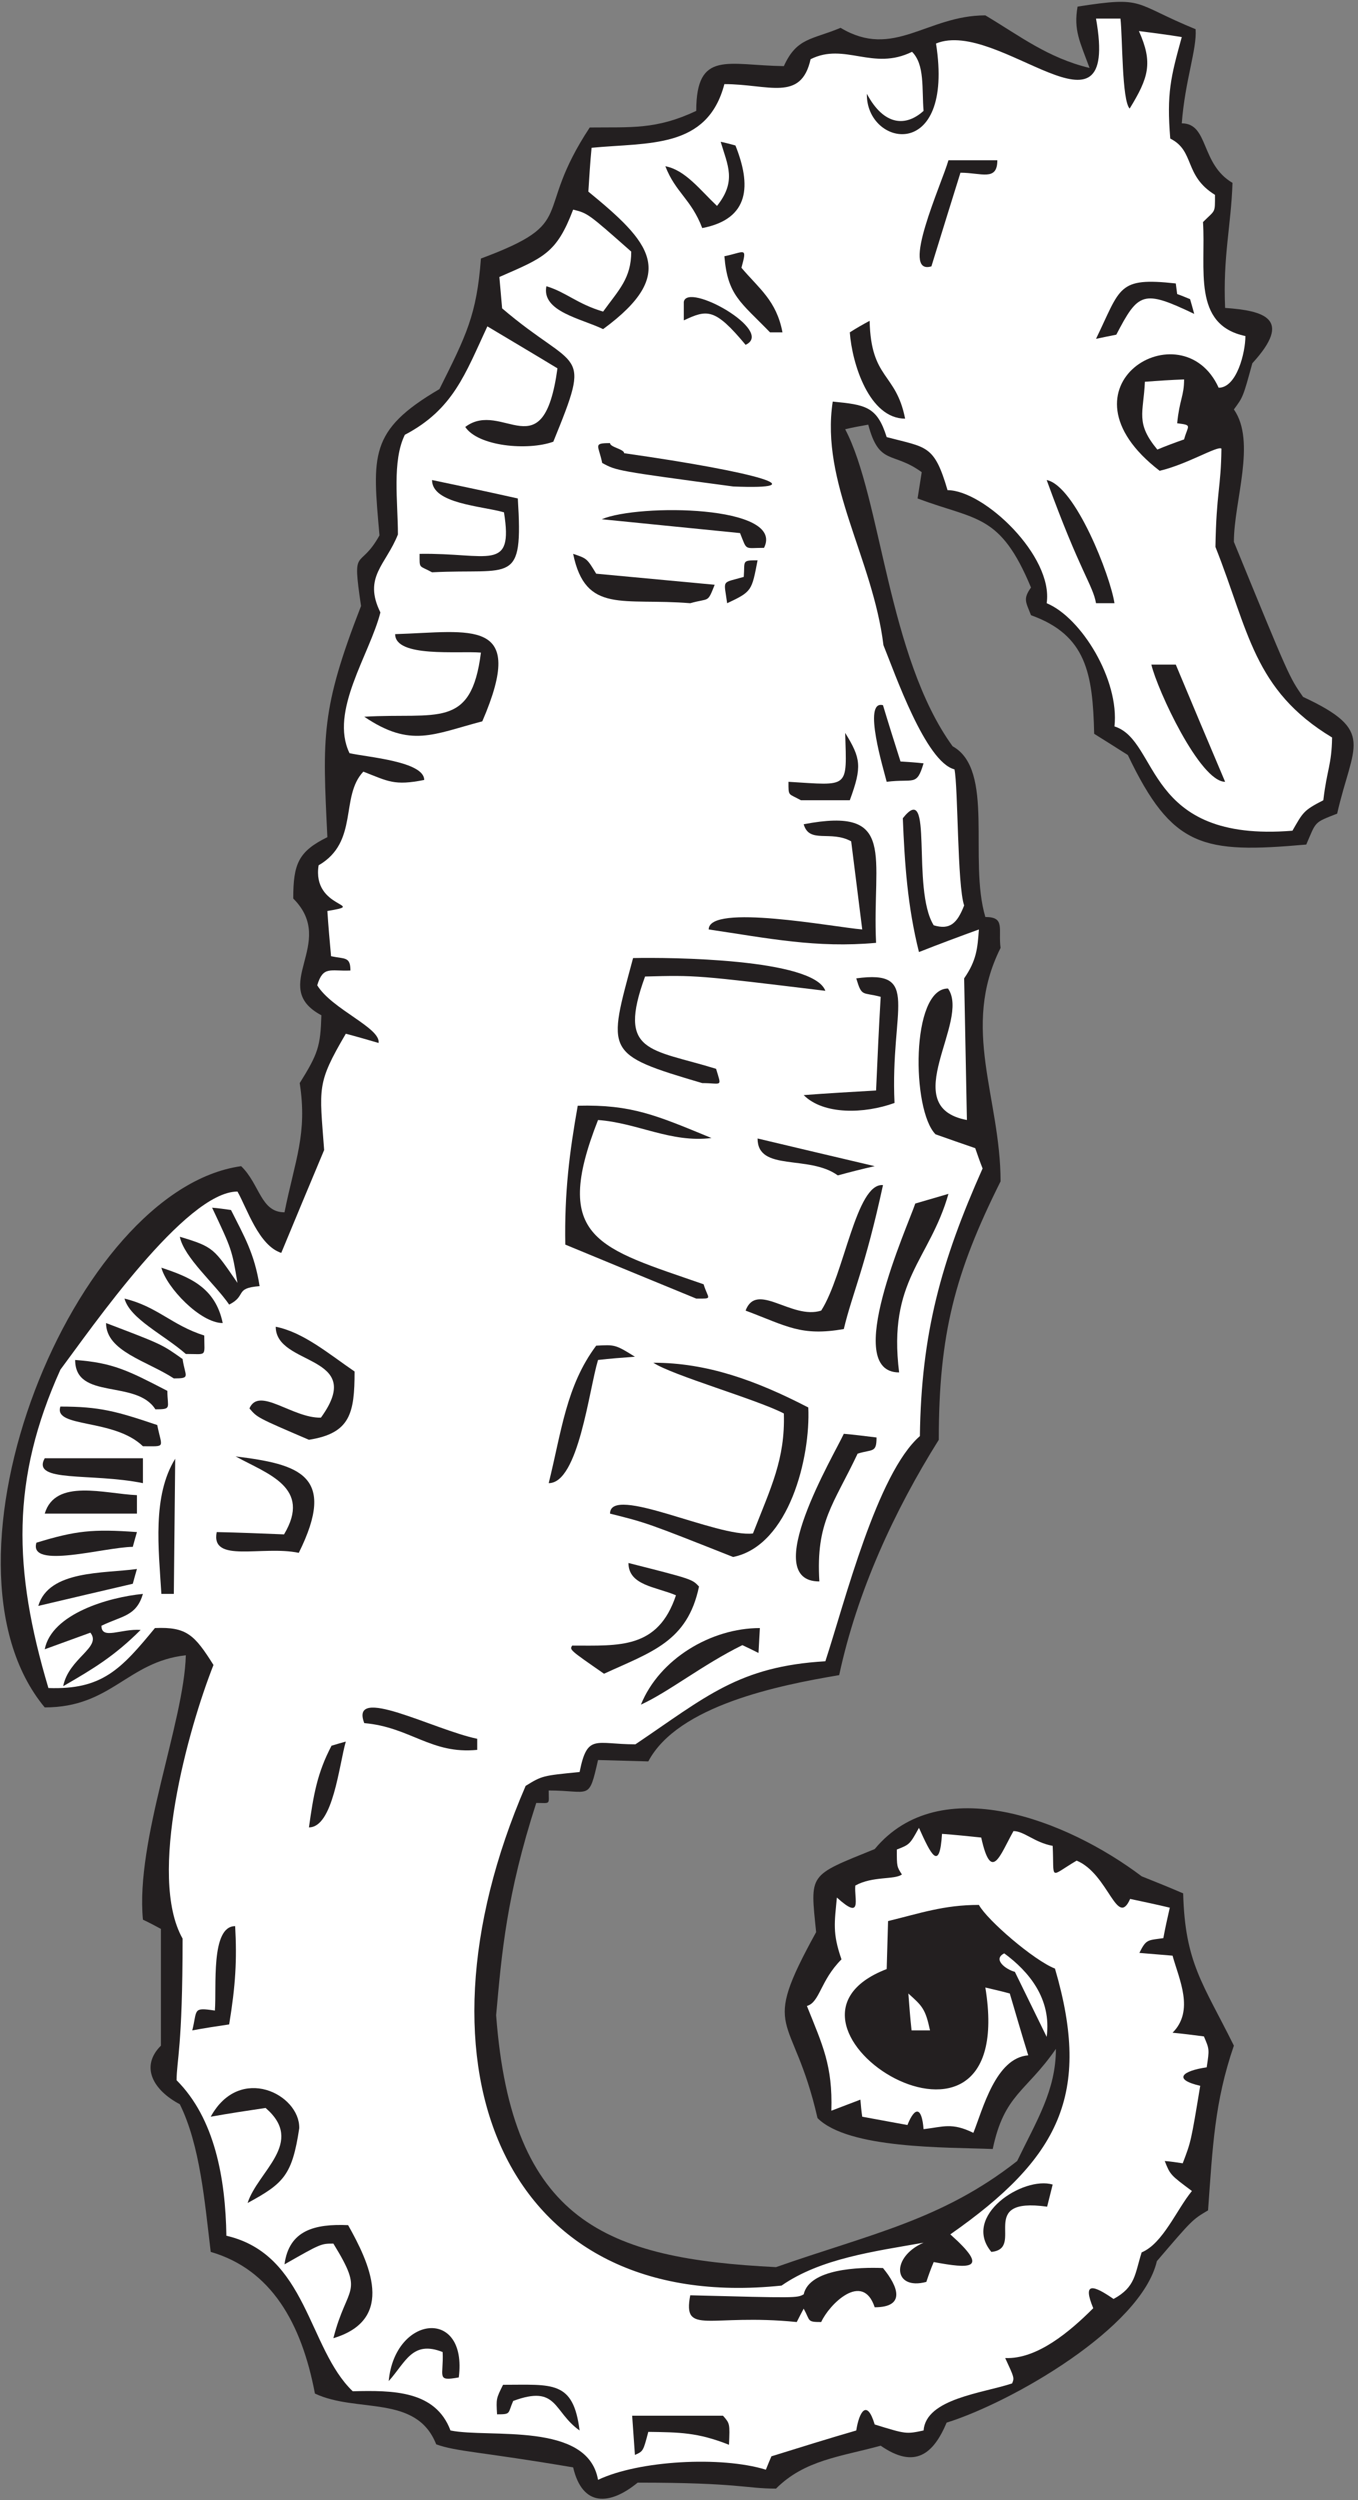 <?xml version="1.0" encoding="UTF-8" standalone="no"?>
<svg
   xmlns:dc="http://purl.org/dc/elements/1.1/"
   xmlns:cc="http://creativecommons.org/ns#"
   xmlns:rdf="http://www.w3.org/1999/02/22-rdf-syntax-ns#"
   xmlns:svg="http://www.w3.org/2000/svg"
   xmlns="http://www.w3.org/2000/svg"
   viewBox="0 0 282.667 520"
   height="520"
   width="282.667"
   xml:space="preserve"
   id="svg2"
   version="1.1"><rect x="0" y="0" width="282.667" height="520" fill="#808080" stroke="none"/><defs
     id="defs6" /><g
     transform="matrix(1.333,0,0,-1.333,0,520)"
     id="g10"><g
       transform="scale(0.1)"
       id="g12"><path
         id="path14"
         style="fill:#231f20;fill-opacity:1;fill-rule:nonzero;stroke:none"
         d="m 894.961,50.918 c -144,24.48 -182.164,24.48 -213.844,36.008 -30.957,78.472 -123.836,48.23 -189.359,79.199 -20.879,110.152 -68.399,193.68 -162.719,221.031 -9.359,77.766 -16.559,166.321 -48.238,230.403 -41.039,21.601 -62.641,58.32 -29.524,91.445 0,61.191 0,121.68 0,182.16 -9.359,5.035 -18.718,10.074 -28.078,14.395 -11.82,123.441 64.305,308.401 66.961,412.551 -91.437,-10.07 -115.922,-81.35 -220.32,-81.35 -189.149,227.45 45.281,808.06 306.719,844.56 29.238,-28.26 30.382,-72 67.679,-72 16.563,82.08 36,122.4 23.762,201.6 28.801,46.08 32.398,57.6 33.84,105.84 -83.527,44.55 25.918,112.32 -43.918,182.16 0,54 7.918,73.44 53.277,95.76 -7.636,157.2 -10.254,199.19 52.563,360.72 -14.403,97.2 -2.883,53.28 28.797,110.16 -10.801,124.56 -17.282,163.44 93.605,228.24 41.758,83.52 58.316,115.92 64.797,203.76 154.801,57.6 79.199,66.96 169.918,204.48 64.801,0.72 103.681,-3.6 166.321,25.92 0,95.73 49.58,70.91 136.8,69.84 20.16,44.64 43.92,41.04 88.56,59.76 82.8,-49.68 134.64,19.44 226.08,19.44 53.29,-31.68 97.2,-66.24 162.72,-82.08 -15.12,41.04 -25.2,59.04 -18.72,95.76 106.56,16.56 84.24,5.76 184.32,-35.28 2.16,-31.68 -16.56,-79.92 -21.6,-146.88 42.37,0 28.96,-63.43 79.2,-92.88 -2.16,-66.96 -15.12,-114.48 -11.52,-195.12 60.48,-4.32 106.56,-16.56 42.48,-86.4 -14.39,-52.56 -14.39,-52.56 -28.8,-72 35.28,-50.4 0,-143.28 0,-206.64 86.41,-210.96 86.41,-210.96 108,-241.92 114.48,-53.28 77.76,-74.16 53.28,-182.16 -36.72,-14.4 -32.4,-11.52 -48.24,-48.24 -161.99,-14.4 -209.51,-5.04 -278.63,139.68 -18,11.52 -35.29,22.32 -52.57,33.12 -2.17,94.32 -12.24,154.08 -98.64,185.04 -7.97,20.71 -12.87,25.18 0,43.2 -48.24,115.92 -84.96,104.4 -177.12,138.96 2.16,13.68 4.32,27.36 6.48,41.04 -45.36,33.12 -66.24,9.36 -83.52,74.16 -12.24,-2.16 -24.48,-4.32 -36,-7.2 56.19,-106.28 66.4,-355.07 167.76,-494.64 66.24,-36.72 24.48,-177.12 51.12,-266.4 31.57,0 19.88,-18.54 23.76,-48.24 -62.64,-125.28 0,-234 0,-364.32 -71.27,-142.56 -96.48,-238.32 -96.48,-403.2 -69.12,-110.16 -127.44,-236.16 -155.52,-367.2 -94.31,-15.84 -252,-47.52 -298.08,-134.64 -26.64,0.72 -52.558,1.44 -78.48,2.16 -14.731,-64.8 -11.699,-47.52 -77.039,-47.52 0,-22.98 3.558,-19.45 -19.442,-19.45 C 790.797,943.73 783.371,852.539 774.723,756.523 798.871,433.895 946.227,376.672 1211.76,363.398 c 147.6,51.844 259.2,73.438 376.56,165.606 30.24,62.637 60.48,110.156 60.48,174.953 -46.8,-67.68 -80.64,-70.559 -98.64,-156.242 -73.44,2.883 -225.36,0 -273.6,48.242 -38.88,169.922 -91.44,128.164 -2.16,290.168 -9.3,92.266 -13.04,87.227 91.44,129.595 101.52,122.39 299.52,46.08 416.87,-42.478 21.61,-8.64 43.21,-17.285 64.81,-26.64 2.88,-108.719 30.96,-140.403 79.2,-237.598 -30.24,-87.84 -33.11,-157.688 -40.33,-257.039 -24.46,-14.406 -24.46,-14.406 -79.91,-79.199 C 1782,268.359 1579.68,152.441 1478.16,120.762 1457.66,72.07 1428.84,47.629 1375.2,84.758 1311.84,67.481 1256.39,62.441 1211.76,17.805 c -47.52,0 -57.6,9.352 -215.998,9.352 C 952.434,-8.289 909.629,-11.414 894.961,50.918 v 0" /><path
         id="path16"
         style="fill:#ffffff;fill-opacity:1;fill-rule:nonzero;stroke:none"
         d="M 933.84,31.484 C 918,122.922 763.922,96.277 703.438,108.516 679.922,171.23 612.949,171.23 550.801,169.719 480.797,236.602 479.707,383.293 353.52,412.363 c -1.442,89.278 -18,182.883 -77.758,242.637 0,30.957 9.359,50.398 9.359,221.035 -55.199,97.676 9.035,327.945 48.238,426.965 -29.519,46.8 -41.757,59.77 -91.441,57.6 -53.281,-64.8 -82.797,-96.48 -166.316,-93.6 -55.441,185.77 -58.32,326.16 18.719,496.8 47.145,62.86 195.313,277.92 276.481,277.92 15.117,-26.64 33.121,-84.24 68.398,-95.76 22.321,54 44.641,107.28 66.961,160.56 -7.199,97.92 -12.238,102.96 33.84,181.44 16.559,-4.32 33.84,-9.36 51.117,-14.4 3.906,23.44 -72.996,52.51 -95.758,90 9.282,30.93 20.633,21.55 51.844,23.04 0,22.04 -8.957,17.76 -30.246,22.32 -2.156,23.76 -4.316,47.52 -5.758,70.56 65.59,10.92 -24.543,2.46 -13.679,71.28 63.359,36.72 33.121,107.28 69.839,146.16 38.879,-15.12 48.243,-22.32 95.043,-12.96 0,28.9 -88.179,35.43 -116.64,41.76 -31.68,65.52 31.679,154.08 48.238,219.6 -27.359,55.44 8.641,74.16 27.355,121.68 0,51.12 -9.351,114.48 10.801,155.52 75.602,39.6 94.324,95.04 128.883,169.2 36.004,-21.6 72.723,-43.2 109.441,-65.52 -22.16,-161.45 -85.656,-47.68 -144,-91.44 20.161,-30.24 97.204,-37.44 137.52,-23.04 61.199,149.76 38.156,107.28 -79.918,208.08 -1.441,16.56 -2.883,33.12 -4.32,48.96 69.121,30.24 89.277,36.72 115.199,105.12 23.039,-5.76 23.039,-5.76 90.719,-65.52 0,-41.76 -19.442,-59.76 -43.922,-93.6 -41.039,12.24 -57.598,30.24 -88.559,39.6 -7.922,-39.61 55.063,-50.6 88.559,-66.96 118.802,87.12 72.722,136.08 -23.035,214.56 1.437,23.04 2.879,46.08 5.039,68.4 89.278,8.64 180.718,-2.16 207.368,99.36 68.75,0 119.71,-28.28 134.63,38.88 53.28,26.64 97.2,-18.72 158.4,11.52 20.16,-20.16 15.12,-57.6 18,-92.16 -27.03,-24.57 -61.44,-24.1 -88.55,26.64 -1.48,-82.73 137.24,-108.84 107.99,78.48 97.49,40.06 287.57,-173.37 249.84,38.88 12.24,0 25.2,0 38.16,0 3.35,-29.63 2.14,-128.14 14.4,-140.4 29.52,48.24 36.72,71.28 14.4,120.96 22.32,-2.88 44.64,-5.76 66.96,-9.36 -17.29,-62.64 -23.76,-87.84 -18,-158.4 38.88,-19.44 20.88,-57.6 69.84,-87.84 0,-29.37 0.94,-22.82 -18.72,-42.48 4.78,-72.72 -17.44,-160.22 66.24,-177.84 0,-25.84 -13.54,-80.64 -41.76,-80.64 -56.87,125.28 -263.52,2.16 -92.16,-129.6 43.2,10.08 90.72,39.6 96.47,34.56 -0.71,-61.92 -7.91,-67.68 -9.35,-153.36 51.84,-130.32 59.04,-223.2 182.16,-297.36 -0.72,-43.2 -7.92,-48.96 -13.69,-97.92 -30.95,-15.84 -31.67,-18.72 -48.23,-47.52 -231.79,-18.91 -207.01,140.51 -277.91,162.72 7.91,72.72 -51.85,169.92 -105.85,192.24 10.8,73.44 -97.92,176.4 -154.8,176.4 -20.88,71.28 -32.4,66.24 -95.04,82.8 -15.08,48.25 -33.38,50.35 -84.24,55.44 -19.44,-126.72 62.64,-244.8 79.2,-380.16 17.78,-43.64 65.8,-182.41 110.88,-193.68 5.76,-27.36 4.32,-180.72 15.12,-212.4 -11.02,-28.32 -22.53,-38.46 -47.52,-30.96 -35.57,57.2 0.89,229.28 -48.24,167.04 2.88,-70.56 7.2,-136.8 25.2,-208.8 30.96,12.24 61.92,23.76 93.6,35.28 -2.17,-29.52 -3.6,-48.24 -23.04,-76.32 1.44,-73.44 2.88,-146.88 4.32,-221.04 -110.86,20.78 6.27,154.08 -29.52,205.2 -58.32,0 -56.88,-190.08 -19.44,-227.52 20.16,-7.2 41.05,-14.4 61.92,-21.6 3.59,-10.08 7.2,-20.88 11.52,-31.68 -64.8,-145.45 -95.76,-257.04 -97.93,-417.6 -66.95,-58.32 -117.35,-259.2 -147.59,-351.36 -135.36,-7.92 -186.48,-55.44 -296.644,-129.6 -62.601,0 -75.023,17.27 -87.117,-43.2 -58.32,-5.76 -58.32,-5.76 -84.238,-21.6 C 628.957,670.762 789.414,289.602 1220.4,334.602 c 61.2,42.476 144.72,53.281 221.76,66.961 -51.5,-22.532 -47.67,-75.059 4.32,-61.204 3.6,10.801 7.2,20.879 11.52,30.957 56.18,-10.398 88.88,-12.761 25.92,43.204 169.92,118.8 221.04,218.156 163.44,414.718 -33.12,12.957 -105.84,75.606 -118.8,99.367 -54.72,0 -91.44,-12.96 -141.84,-25.207 -0.72,-24.48 -1.44,-49.675 -2.16,-74.882 -225.03,-86.692 207.78,-358.731 154.08,-28.797 12.24,-2.883 25.2,-5.762 38.16,-9.36 9.36,-31.675 18.72,-64.082 28.8,-96.48 -50.87,-3.906 -70.91,-84.043 -85.68,-120.957 -33.83,16.558 -46.79,9.351 -77.76,5.762 -2.63,34.175 -13.18,36.523 -25.2,6.472 -23.76,4.324 -47.52,8.645 -70.57,12.957 -1.43,9.367 -2.15,18.012 -2.87,26.645 -15.12,-5.754 -30.24,-11.516 -45.36,-17.278 2.16,70.559 -13.68,102.239 -38.16,163.438 20.3,5.801 20.65,39.375 54,72.727 -14.4,41.035 -10.8,57.593 -7.2,96.472 40.73,-37.019 26.67,-1.554 28.8,18.723 27.36,15.117 61.2,8.64 72.72,17.285 -7.92,12.234 -7.92,12.234 -7.92,38.875 20.16,7.92 20.16,7.92 34.56,33.84 18.65,-41.43 32.25,-69.445 36,-9.36 20.17,-1.44 40.32,-3.6 61.2,-5.76 15.97,-71.857 29.34,-27.17 50.4,10.08 16.56,0 33.12,-18 61.2,-23.04 2.61,-54.822 -6.4,-48.826 37.44,-23.045 49.8,-20.742 62.87,-106.211 83.52,-59.754 20.16,-4.316 41.04,-8.645 61.92,-13.684 -3.6,-15.839 -7.2,-31.679 -10.08,-47.519 -24.74,-3.528 -26.61,-1.375 -37.44,-23.035 17.27,-1.45 34.56,-2.883 51.84,-4.321 10.08,-36.726 34.56,-85.679 0,-120.242 15.84,-1.445 32.4,-3.601 48.96,-5.762 8.64,-20.156 8.64,-20.156 4.32,-48.242 -37.31,-5.32 -54.23,-18.613 -10.08,-28.801 -14.4,-87.117 -14.4,-87.117 -27.36,-120.957 -9.36,1.438 -18.73,2.883 -28.08,3.606 8.64,-21.602 8.64,-21.602 42.48,-46.809 -23.76,-28.797 -45.36,-82.078 -78.49,-95.757 -10.78,-33.84 -9.35,-53.997 -43.91,-72.715 -32.24,22.312 -48.8,26.687 -31.68,-14.407 -36.72,-36.718 -87.84,-79.914 -137.52,-77.753 14.4,-30.965 14.4,-30.965 10.8,-39.598 -45.9,-15.305 -134.42,-23.672 -138.24,-73.449 -27.36,-5.75 -27.36,-5.75 -76.32,9.367 -12.29,40.945 -24.43,19.058 -28.8,-9.367 -44.64,-12.957 -88.56,-26.641 -132.48,-40.313 -2.88,-6.484 -5.76,-13.684 -8.64,-20.879 C 1126.09,68.918 997.195,61.719 933.84,31.484 v 0" /><path
         id="path18"
         style="fill:#231f20;fill-opacity:1;fill-rule:nonzero;stroke:none"
         d="m 991.441,70.359 c -1.441,20.879 -2.882,41.036 -4.32,61.204 46.799,0 94.319,0 141.839,0 10.8,-12.247 10.8,-12.247 9.36,-45.364 -48.96,19.446 -77.76,19.446 -126,20.156 -7.92,-30.23 -7.92,-30.23 -20.879,-35.996 v 0" /><path
         id="path20"
         style="fill:#231f20;fill-opacity:1;fill-rule:nonzero;stroke:none"
         d="m 801.355,154.602 c -8.773,-19.758 -2.792,-20.879 -25.191,-20.879 -1.441,24.48 -1.441,24.48 9.356,46.082 77.003,0 109.695,7.324 119.519,-71.289 -41.773,29.394 -33.816,71.984 -103.684,46.086 v 0" /><path
         id="path22"
         style="fill:#231f20;fill-opacity:1;fill-rule:nonzero;stroke:none"
         d="m 606.957,185.559 c 9.547,102.949 123.359,115.3 109.445,5.757 -35.937,-6.531 -23.379,1.282 -25.203,39.602 -47.515,18.723 -57.601,-15.84 -84.242,-45.359 v 0" /><path
         id="path24"
         style="fill:#231f20;fill-opacity:1;fill-rule:nonzero;stroke:none"
         d="m 520.563,252.52 c 21.554,84.433 49.371,67.375 0,147.597 -19.446,0 -19.446,0 -76.325,-32.39 7.125,53.418 47.399,63.418 99.36,61.191 C 576,371.316 619.199,282.043 520.563,252.52 v 0" /><path
         id="path26"
         style="fill:#231f20;fill-opacity:1;fill-rule:nonzero;stroke:none"
         d="m 1077.84,319.48 c 166.32,-4.324 166.32,-4.324 177.12,1.438 8.91,40.117 87.15,42.598 123.84,41.047 23.91,-29.035 35.8,-61.203 -12.96,-61.203 -18.72,56.875 -71.28,4.316 -83.52,-23.035 -22.62,0 -16.71,1.687 -27.36,20.878 -3.6,-6.488 -7.19,-13.683 -10.8,-20.878 -136.82,13.738 -178.55,-22.168 -166.32,41.753 v 0" /><path
         id="path28"
         style="fill:#231f20;fill-opacity:1;fill-rule:nonzero;stroke:none"
         d="m 1548,387.156 c -46.8,56.164 49.68,118.801 95.76,105.117 -2.88,-11.511 -5.76,-23.035 -8.64,-34.558 -112.06,15.683 -33.36,-65.332 -87.12,-70.559 v 0" /><path
         id="path30"
         style="fill:#231f20;fill-opacity:1;fill-rule:nonzero;stroke:none"
         d="m 386.641,463.477 c 15.839,49.687 90.718,94.328 28.082,148.32 -28.805,-4.317 -57.606,-8.633 -85.684,-13.684 45.301,82.617 139.406,35.039 138.242,-17.996 -11.07,-73.347 -24.199,-86.008 -80.64,-116.64 v 0" /><path
         id="path32"
         style="fill:#ffffff;fill-opacity:1;fill-rule:nonzero;stroke:none"
         d="m 1634.4,722.676 c -16.56,33.847 -33.12,67.683 -49.68,101.523 -13.47,3.367 -35.47,19.348 -16.56,28.801 38.16,-28.078 74.16,-70.559 66.24,-130.324 v 0" /><path
         id="path34"
         style="fill:#231f20;fill-opacity:1;fill-rule:nonzero;stroke:none"
         d="m 300.238,732.766 c 8.09,32.363 0,36.375 35.282,30.957 2.949,35.984 -6.907,131.757 31.683,131.757 2.875,-52.558 0.719,-92.16 -9.359,-153.359 -19.446,-2.883 -38.883,-5.766 -57.606,-9.355 v 0" /><path
         id="path36"
         style="fill:#ffffff;fill-opacity:1;fill-rule:nonzero;stroke:none"
         d="m 1423.44,732.766 c -2.16,19.429 -3.6,38.875 -5.04,57.593 21.6,-19.441 26.64,-23.757 33.83,-57.593 -10.07,0 -19.43,0 -28.79,0 v 0" /><path
         id="path38"
         style="fill:#231f20;fill-opacity:1;fill-rule:nonzero;stroke:none"
         d="m 482.402,1049.56 c 7.2,51.12 12.957,84.96 35.278,127.44 7.199,2.16 14.398,4.32 22.32,6.48 -10.559,-36.37 -19.82,-133.92 -57.598,-133.92 v 0" /><path
         id="path40"
         style="fill:#231f20;fill-opacity:1;fill-rule:nonzero;stroke:none"
         d="m 568.801,1212.27 c -23.254,60.7 107.41,-10 176.398,-24.47 0,-5.76 0,-11.52 0,-17.28 -71.961,-7.19 -104.523,35.52 -176.398,41.75 v 0" /><path
         id="path42"
         style="fill:#231f20;fill-opacity:1;fill-rule:nonzero;stroke:none"
         d="m 1000.8,1241.09 c 28.8,71.27 109.45,119.51 185.76,119.51 -0.72,-12.96 -1.44,-25.92 -2.16,-38.88 -8.64,4.32 -17.28,8.64 -25.2,12.24 -62.64,-30.96 -114.48,-72.72 -158.4,-92.87 v 0" /><path
         id="path44"
         style="fill:#231f20;fill-opacity:1;fill-rule:nonzero;stroke:none"
         d="m 98.637,1269.88 c 8.843,44.19 60.843,60.57 42.48,83.52 -23.758,-8.64 -47.519,-17.27 -71.277,-25.92 10.801,55.44 100.082,81.36 153.359,86.4 -10.469,-34.9 -31.82,-33.8 -64.801,-49.68 0,-22.55 30.989,-4.24 61.204,-6.49 -40.325,-40.31 -73.442,-60.48 -120.965,-87.83 v 0" /><path
         id="path46"
         style="fill:#231f20;fill-opacity:1;fill-rule:nonzero;stroke:none"
         d="m 943.199,1289.32 c -54,37.44 -54,37.44 -49.679,43.92 73.437,0 133.92,-5.76 162,78.48 -30.85,13.22 -74.165,15.26 -74.165,50.4 99.365,-25.19 99.365,-25.19 110.165,-36.72 -18,-86.4 -74.88,-102.24 -148.321,-136.08 v 0" /><path
         id="path48"
         style="fill:#231f20;fill-opacity:1;fill-rule:nonzero;stroke:none"
         d="m 59.762,1395.16 c 16.555,56.16 102.242,50.4 154.078,57.61 -2.16,-7.21 -4.32,-15.13 -6.481,-23.05 -49.679,-11.52 -98.636,-23.04 -147.597,-34.56 v 0" /><path
         id="path50"
         style="fill:#231f20;fill-opacity:1;fill-rule:nonzero;stroke:none"
         d="m 252.004,1413.88 c -4.324,70.56 -14.406,152.64 21.594,210.96 -0.715,-69.84 -1.442,-140.4 -2.157,-210.96 -6.48,0 -12.961,0 -19.437,0 v 0" /><path
         id="path52"
         style="fill:#231f20;fill-opacity:1;fill-rule:nonzero;stroke:none"
         d="m 1317.6,1663.72 c 16.56,-1.45 33.84,-3.6 51.12,-5.76 0,-24.4 -6.13,-18.01 -29.52,-25.19 -37.44,-79.22 -65.52,-106.57 -59.76,-199.45 -94.94,0 22.92,197.14 38.16,230.4 v 0" /><path
         id="path54"
         style="fill:#231f20;fill-opacity:1;fill-rule:nonzero;stroke:none"
         d="m 56.879,1493.8 c 61.203,18.72 87.844,21.6 156.961,16.56 -2.16,-7.2 -4.32,-15.11 -6.481,-23.04 -43.863,-0.39 -163.109,-35.64 -150.48,6.48 v 0" /><path
         id="path56"
         style="fill:#231f20;fill-opacity:1;fill-rule:nonzero;stroke:none"
         d="m 338.398,1510.36 c 34.563,-0.72 69.844,-2.16 105.122,-3.6 43.921,73.44 -25.922,94.33 -75.598,121.68 98.641,-12.24 159.121,-28.8 98.641,-150.48 -57.211,11.92 -137.954,-17.02 -128.165,32.4 v 0" /><path
         id="path58"
         style="fill:#231f20;fill-opacity:1;fill-rule:nonzero;stroke:none"
         d="m 1144.8,1471.48 c -134.64,53.28 -134.64,53.28 -192.241,67.68 0,46.18 167.491,-37.75 223.201,-30.96 28.08,72 50.4,115.92 48.24,187.2 -41.04,21.6 -174.96,59.76 -203.76,79.2 83.52,0 159.84,-27.37 241.92,-69.84 3.6,-77.05 -29.52,-215.28 -117.36,-233.28 v 0" /><path
         id="path60"
         style="fill:#231f20;fill-opacity:1;fill-rule:nonzero;stroke:none"
         d="m 69.84,1539.16 c 16.562,55.44 93.598,30.96 144,28.8 0,-9.35 0,-18.72 0,-28.8 -48.238,0 -96.481,0 -144,0 v 0" /><path
         id="path62"
         style="fill:#231f20;fill-opacity:1;fill-rule:nonzero;stroke:none"
         d="m 69.84,1625.56 c 51.121,0 102.238,0 153.359,0 0,-12.96 0,-25.92 0,-38.88 -80.504,16.53 -174.793,0.18 -153.359,38.88 v 0" /><path
         id="path64"
         style="fill:#231f20;fill-opacity:1;fill-rule:nonzero;stroke:none"
         d="m 856.801,1586.68 c 20.156,81.36 27.359,151.93 74.16,214.56 28.801,1.44 29.519,2.16 60.48,-17.28 -19.437,-1.44 -38.882,-2.87 -57.601,-5.04 -14.156,-46.66 -30.543,-192.24 -77.039,-192.24 v 0" /><path
         id="path66"
         style="fill:#231f20;fill-opacity:1;fill-rule:nonzero;stroke:none"
         d="m 223.199,1644.28 c -45.332,43.91 -140.304,28.15 -128.879,61.92 61.2,0 87.121,-7.2 151.2,-28.8 7.312,-36.58 14.402,-33.12 -22.321,-33.12 v 0" /><path
         id="path68"
         style="fill:#231f20;fill-opacity:1;fill-rule:nonzero;stroke:none"
         d="m 482.402,1654.36 c -80.644,34.56 -80.644,34.56 -92.882,48.96 14.914,34.81 67.304,-15.57 111.597,-14.4 72.063,99.19 -70.554,79.63 -70.554,141.84 43.199,-8.64 82.078,-41.76 123.121,-69.84 0,-65.39 -6.735,-96.37 -71.282,-106.56 v 0" /><path
         id="path70"
         style="fill:#231f20;fill-opacity:1;fill-rule:nonzero;stroke:none"
         d="m 242.641,1701.88 c -29.789,47.17 -125.282,13.76 -125.282,77.04 59.043,-4.32 82.801,-16.56 143.996,-48.24 0,-26.7 7.622,-28.8 -18.714,-28.8 v 0" /><path
         id="path72"
         style="fill:#231f20;fill-opacity:1;fill-rule:nonzero;stroke:none"
         d="m 271.441,1750.12 c -41.605,27.2 -105.839,42.24 -105.839,86.4 87.117,-33.12 87.117,-33.12 119.519,-56.16 3.918,-27.45 13.473,-30.24 -13.68,-30.24 v 0" /><path
         id="path74"
         style="fill:#231f20;fill-opacity:1;fill-rule:nonzero;stroke:none"
         d="m 1429.2,2023 c 17.28,5.04 34.56,10.08 51.84,15.12 -29.52,-103.68 -95.04,-134.64 -77.04,-278.64 -90,0 12.82,226.71 25.2,263.52 v 0" /><path
         id="path76"
         style="fill:#231f20;fill-opacity:1;fill-rule:nonzero;stroke:none"
         d="m 290.16,1788.28 c -34.558,30.24 -87.117,54.72 -95.762,86.4 51.122,-12.24 74.161,-41.76 124.563,-57.6 0,-34.06 5.281,-28.8 -28.801,-28.8 v 0" /><path
         id="path78"
         style="fill:#231f20;fill-opacity:1;fill-rule:nonzero;stroke:none"
         d="m 1164.24,1855.96 c 17.31,46.17 71.99,-14.75 118.08,0 36.24,56.77 54.48,199.52 96.48,195.84 -28.08,-129.6 -47.52,-167.76 -61.2,-224.64 -66.87,-11.63 -88.62,4.52 -153.36,28.8 v 0" /><path
         id="path80"
         style="fill:#231f20;fill-opacity:1;fill-rule:nonzero;stroke:none"
         d="m 252.004,1922.92 c 43.195,-14.4 84.234,-30.24 95.754,-86.4 -35.031,0 -87.77,55.59 -95.754,86.4 v 0" /><path
         id="path82"
         style="fill:#231f20;fill-opacity:1;fill-rule:nonzero;stroke:none"
         d="m 357.844,1865.32 c -22.231,32.32 -70.578,73.51 -77.043,105.84 53.281,-15.84 53.281,-18.72 90,-72 -8.645,51.84 -8.645,51.84 -39.602,117.36 9.364,-0.72 19.442,-2.16 29.52,-3.6 20.16,-40.32 36.722,-67.68 44.64,-118.8 -39.988,-3.07 -19.492,-14.78 -47.515,-28.8 v 0" /><path
         id="path84"
         style="fill:#231f20;fill-opacity:1;fill-rule:nonzero;stroke:none"
         d="m 1087.2,1874.68 c -68.4,28.09 -136.802,56.16 -204.481,84.24 -1.442,81.36 6.48,144 19.437,216.72 84.246,2.16 123.124,-15.12 208.804,-50.4 -63.36,-7.92 -115.921,23.76 -177.12,28.08 -73.442,-186.48 1.437,-199.44 164.88,-256.32 7.07,-23.55 15.74,-22.32 -11.52,-22.32 v 0" /><path
         id="path86"
         style="fill:#231f20;fill-opacity:1;fill-rule:nonzero;stroke:none"
         d="m 1308.24,2066.92 c -45.37,32.85 -125.28,5.15 -125.28,57.6 60.48,-14.4 121.68,-28.8 182.88,-43.2 -19.45,-4.32 -38.88,-9.36 -57.6,-14.4 v 0" /><path
         id="path88"
         style="fill:#231f20;fill-opacity:1;fill-rule:nonzero;stroke:none"
         d="m 1254.96,2192.2 c 37.44,2.88 74.88,5.04 113.04,7.2 2.16,48.96 4.32,97.92 7.2,146.16 -29,7.73 -29.32,-0.66 -38.16,28.8 101.77,13.86 52.89,-46.55 59.76,-194.4 -47.34,-17.19 -110.92,-18.68 -141.84,12.24 v 0" /><path
         id="path90"
         style="fill:#231f20;fill-opacity:1;fill-rule:nonzero;stroke:none"
         d="m 1096.56,2210.92 c -154.08,45.36 -147.599,47.52 -108.001,195.12 56.741,1.26 281.921,-0.75 300.241,-51.12 -201.6,24.48 -201.6,24.48 -281.52,22.32 -43.921,-120.24 7.92,-112.32 110.88,-144 8.96,-29.86 9.48,-22.32 -21.6,-22.32 v 0" /><path
         id="path92"
         style="fill:#231f20;fill-opacity:1;fill-rule:nonzero;stroke:none"
         d="m 1106.64,2450.68 c 0,41.03 195.7,3.57 239.75,0 -5.75,46.08 -11.51,92.16 -17.27,137.52 -32.24,17.78 -65.31,-4.32 -74.16,26.64 146.88,28.08 106.56,-49.68 113.04,-185.04 -93.52,-8.5 -168.04,7.09 -261.36,20.88 v 0" /><path
         id="path94"
         style="fill:#231f20;fill-opacity:1;fill-rule:nonzero;stroke:none"
         d="m 1250.64,2652.28 c -20.09,11.16 -19.44,5.55 -19.44,28.8 95.87,-5.81 91.07,-11.7 88.56,76.32 24.48,-39.6 26.63,-52.56 7.2,-105.12 -25.92,0 -51.12,0 -76.32,0 v 0" /><path
         id="path96"
         style="fill:#231f20;fill-opacity:1;fill-rule:nonzero;stroke:none"
         d="m 1384.56,2681.08 c -4.28,17.73 -38.39,128.42 -5.76,119.52 8.64,-28.8 18,-58.32 27.36,-87.84 11.52,-0.72 23.76,-1.44 36,-2.88 -10.95,-36.49 -14.69,-23.43 -57.6,-28.8 v 0" /><path
         id="path98"
         style="fill:#231f20;fill-opacity:1;fill-rule:nonzero;stroke:none"
         d="m 1797.84,2863.96 c 12.24,0 25.2,0 38.16,0 25.2,-60.48 51.12,-121.68 77.04,-182.88 -39.28,0 -105.77,143.15 -115.2,182.88 v 0" /><path
         id="path100"
         style="fill:#231f20;fill-opacity:1;fill-rule:nonzero;stroke:none"
         d="m 568.801,2782.6 c 113.672,6.76 167.082,-20.55 182.16,100.08 -35.356,2.85 -133.918,-8.13 -133.918,28.8 118.078,3.6 206.641,27.36 136.078,-136.08 -76.766,-20.02 -111.578,-41.9 -184.32,7.2 v 0" /><path
         id="path102"
         style="fill:#231f20;fill-opacity:1;fill-rule:nonzero;stroke:none"
         d="m 1077.84,2959.72 c -105.121,8.64 -163.442,-17.28 -182.879,77.04 21.598,-7.2 21.598,-7.2 36,-30.96 61.195,-5.76 123.119,-11.52 185.039,-17.28 -11.71,-29.29 -7.75,-20.11 -38.16,-28.8 v 0" /><path
         id="path104"
         style="fill:#231f20;fill-opacity:1;fill-rule:nonzero;stroke:none"
         d="m 1135.44,2959.72 c -5.02,37.66 -9.81,30.83 25.92,41.04 2.08,24.98 -4.04,25.92 21.6,25.92 -9.17,-47.29 -8.44,-48.68 -47.52,-66.96 v 0" /><path
         id="path106"
         style="fill:#231f20;fill-opacity:1;fill-rule:nonzero;stroke:none"
         d="m 1711.44,2959.72 c -5.05,28.8 -24.48,47.52 -77.04,192.24 44.69,-8.94 99.51,-149.7 105.85,-192.24 -10.09,0 -19.45,0 -28.81,0 v 0" /><path
         id="path108"
         style="fill:#231f20;fill-opacity:1;fill-rule:nonzero;stroke:none"
         d="m 674.641,3007.96 c -20.739,11.52 -19.442,4.34 -19.442,28.8 107.535,1.74 146.883,-29.38 131.758,64.8 -34.816,10.04 -112.316,13.25 -112.316,50.4 44.636,-9.36 89.281,-18.72 133.918,-28.8 8.636,-136.8 -9.36,-108.72 -133.918,-115.2 v 0" /><path
         id="path110"
         style="fill:#231f20;fill-opacity:1;fill-rule:nonzero;stroke:none"
         d="m 1155.6,3069.16 c -71.99,7.2 -144,14.4 -215.998,21.6 57.246,24.43 286.928,22.13 253.438,-44.64 -31.32,0 -26.11,-5.28 -37.44,23.04 v 0" /><path
         id="path112"
         style="fill:#231f20;fill-opacity:1;fill-rule:nonzero;stroke:none"
         d="m 1144.8,3141.88 c -182.159,24.48 -182.159,24.48 -204.48,36.72 -5.515,27.58 -15.199,30.96 12.239,30.96 0,-6.48 22.043,-9.29 22.043,-15.77 214.148,-30.41 298.968,-57.14 170.198,-51.91 v 0" /><path
         id="path114"
         style="fill:#ffffff;fill-opacity:1;fill-rule:nonzero;stroke:none"
         d="m 1807.2,3199.48 c -34.56,41.76 -21.6,56.88 -19.43,105.84 20.15,1.44 40.3,2.88 61.19,3.6 0,-25.92 -7.2,-31.68 -10.8,-68.4 24.42,-3.05 16.9,-2.84 10.8,-25.2 -14.4,-5.04 -28.08,-10.08 -41.76,-15.84 v 0" /><path
         id="path116"
         style="fill:#231f20;fill-opacity:1;fill-rule:nonzero;stroke:none"
         d="m 1326.96,3382.36 c 10.08,6.48 20.16,12.24 30.96,18 2.16,-92.16 41.04,-79.92 55.44,-152.64 -55.72,0 -82.75,84.95 -86.4,134.64 v 0" /><path
         id="path118"
         style="fill:#231f20;fill-opacity:1;fill-rule:nonzero;stroke:none"
         d="m 1164.24,3362.92 c -48.35,58.21 -60.28,55 -96.48,38.16 0,10.08 0,19.44 0,28.8 5.14,31.8 143.11,-45.53 96.48,-66.96 v 0" /><path
         id="path120"
         style="fill:#231f20;fill-opacity:1;fill-rule:nonzero;stroke:none"
         d="m 1711.44,3372.28 c 38.88,79.92 33.12,96.48 124.56,86.4 0.72,-5.04 1.44,-10.8 2.16,-16.56 6.48,-2.16 12.97,-5.04 20.16,-7.92 2.16,-7.2 4.32,-15.12 6.48,-23.04 -79.92,38.16 -87.12,33.84 -121.67,-32.4 -10.81,-2.16 -21.61,-4.32 -31.69,-6.48 v 0" /><path
         id="path122"
         style="fill:#231f20;fill-opacity:1;fill-rule:nonzero;stroke:none"
         d="m 1202.4,3382.36 c -45.99,47.43 -66.17,57.43 -71.27,118.8 31.8,6.36 35.89,15.97 26.64,-18 27.35,-32.4 54.71,-51.12 64.07,-100.8 -6.48,0 -12.96,0 -19.44,0 v 0" /><path
         id="path124"
         style="fill:#231f20;fill-opacity:1;fill-rule:nonzero;stroke:none"
         d="m 1481.04,3650.92 c 25.2,0 50.4,0 76.32,0 0,-33.33 -24.94,-19.44 -57.6,-19.44 -15.12,-48.24 -30.24,-97.2 -45.36,-146.16 -49.84,-14.95 16.05,128.76 26.64,165.6 v 0" /><path
         id="path126"
         style="fill:#231f20;fill-opacity:1;fill-rule:nonzero;stroke:none"
         d="m 1096.56,3545.08 c -17.28,45.36 -41.76,55.44 -57.6,96.48 30.96,-5.76 54,-36.72 80.64,-61.92 30.96,38.88 16.56,63.36 5.76,100.08 7.2,-1.44 15.12,-3.6 23.04,-5.76 24.48,-61.2 23.04,-114.48 -51.84,-128.88 v 0" /></g></g></svg>